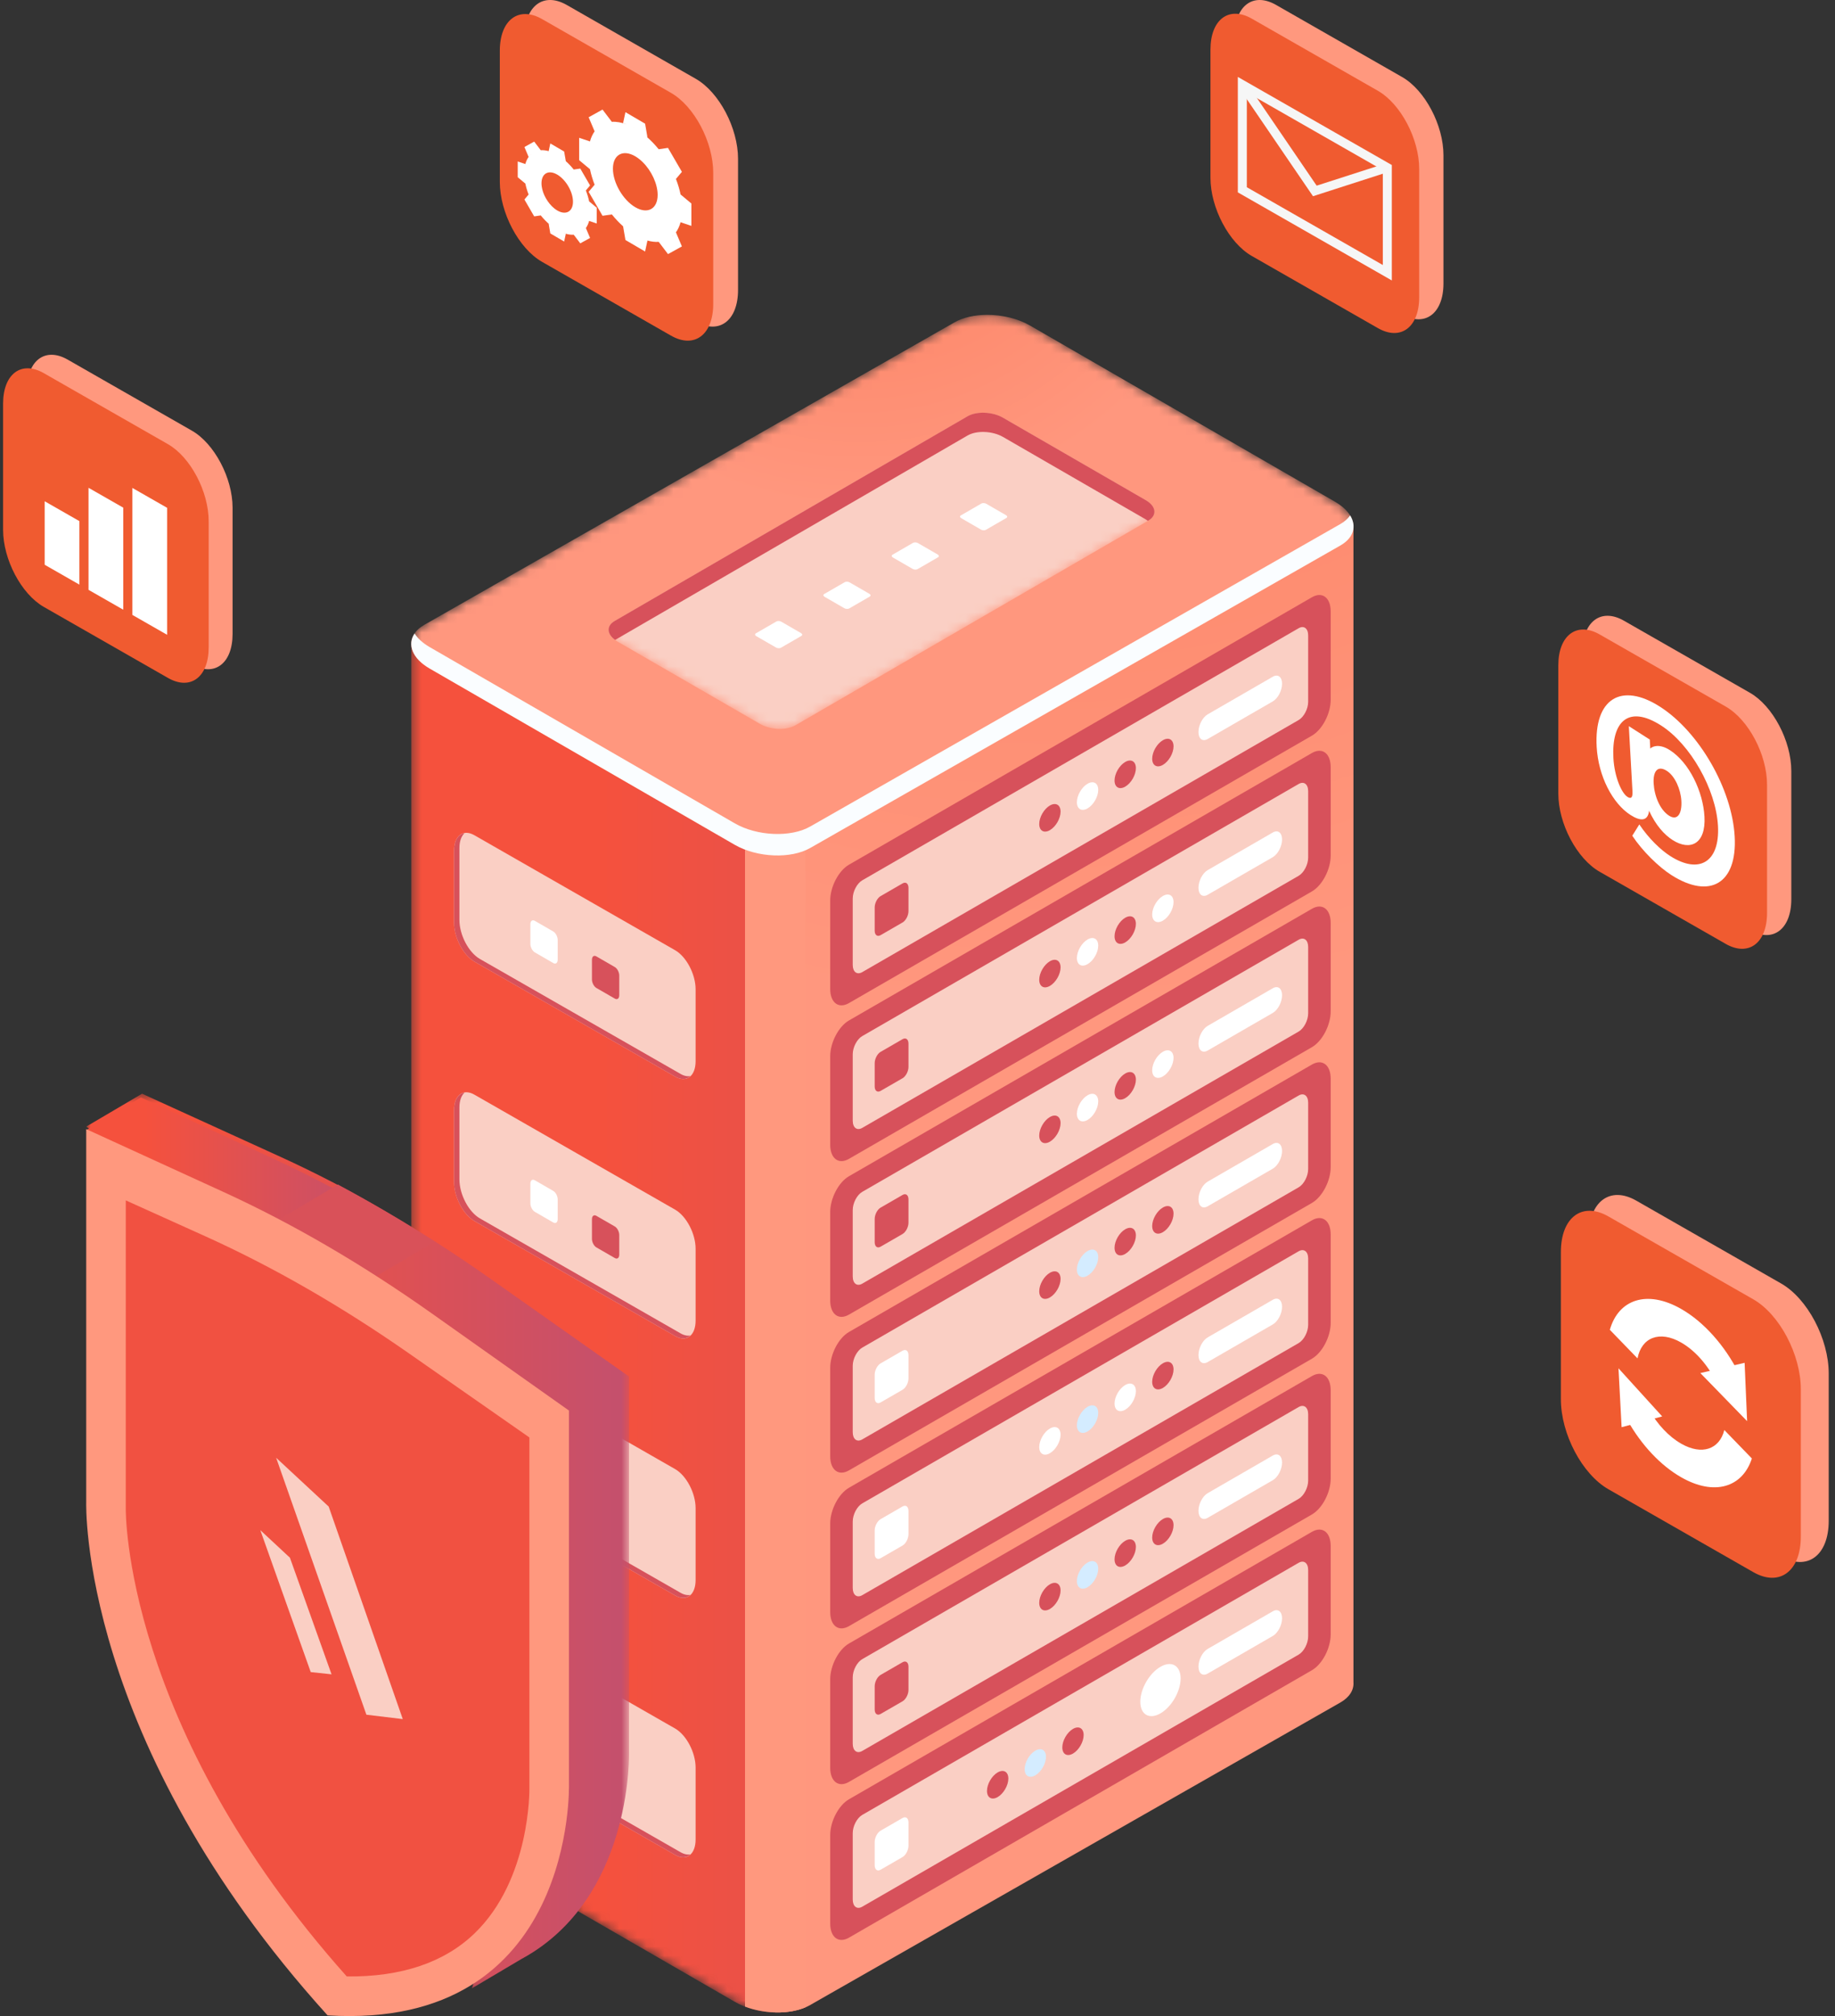 <?xml version="1.0" encoding="UTF-8"?>
<svg width="204px" height="224px" viewBox="0 0 204 224" version="1.1" xmlns="http://www.w3.org/2000/svg" xmlns:xlink="http://www.w3.org/1999/xlink">
    <rect x="0" y="0" width="204" height="224" fill="#333333" stroke="none"/>
    <!-- Generator: sketchtool 64 (101010) - https://sketch.com -->
    <title>2E3AC6CD-632C-43F8-AF35-61B1A4590FEA</title>
    <desc>Created with sketchtool.</desc>
    <defs>
        <path d="M29.07,1.189 L22.118,5.203 L0.546,5.191 L0.546,15.076 C0.497,15.744 0.87,16.389 1.691,16.864 L1.691,16.864 L29.55,32.948 C30.371,33.421 31.488,33.637 32.646,33.608 L32.646,33.608 L32.646,0.251 C31.393,0.282 30.096,0.597 29.07,1.189" id="path-1"></path>
        <radialGradient cx="5.509%" cy="6.422%" fx="5.509%" fy="6.422%" r="109.683%" gradientTransform="translate(0.055,0.064),scale(1,0.962),translate(-0.055,-0.064)" id="radialGradient-3">
            <stop stop-color="#699CD1" offset="0%"></stop>
            <stop stop-color="#386BAA" offset="100%"></stop>
        </radialGradient>
        <path d="M29.07,1.041 L2.17,16.57 C0.196,17.71 -0.019,19.434 1.691,20.421 L1.691,20.421 L29.55,36.505 C31.259,37.493 34.246,37.369 36.22,36.23 L36.22,36.23 L63.12,20.699 C65.093,19.56 65.308,17.835 63.598,16.848 L63.598,16.848 L35.74,0.764 C34.965,0.316 33.928,0.097 32.843,0.097 L32.843,0.097 C31.532,0.097 30.15,0.417 29.07,1.041" id="path-4"></path>
        <path d="M60.741,1.133 L51.349,6.555 L0.364,19.899 L0.364,148.152 C0.282,149.152 0.975,150.225 2.411,151.055 L2.411,151.055 L36.32,170.632 C38.808,172.069 42.573,172.225 44.729,170.98 L44.729,170.98 L95.611,132.588 C96.645,131.99 97.115,131.178 97.053,130.335 L97.053,130.335 L105.107,6.526 L77.912,6.541 L69.15,1.482 C67.789,0.696 66.046,0.293 64.394,0.293 L64.394,0.293 C63.024,0.293 61.717,0.569 60.741,1.133" id="path-6"></path>
        <linearGradient x1="100.053%" y1="50.032%" x2="20.012%" y2="50.032%" id="linearGradient-8">
            <stop stop-color="#FCD9D5" offset="0%"></stop>
            <stop stop-color="#FFFFFF" offset="0%"></stop>
            <stop stop-color="#FCFDFF" offset="0%"></stop>
            <stop stop-color="#F4F6FE" offset="0%"></stop>
            <stop stop-color="#C3506E" offset="0%"></stop>
            <stop stop-color="#F5513D" offset="100%"></stop>
        </linearGradient>
        <radialGradient cx="47.64%" cy="-36.468%" fx="47.64%" fy="-36.468%" r="189.807%" gradientTransform="translate(0.476,-0.365),scale(1,0.378),rotate(89.288),translate(-0.476,0.365)" id="radialGradient-9">
            <stop stop-color="#FC7C5B" offset="0%"></stop>
            <stop stop-color="#FF977E" offset="100%"></stop>
        </radialGradient>
        <path d="M60.741,1.027 L1.807,34.631 C-0.349,35.876 -0.078,38.05 2.411,39.487 L2.411,39.487 L36.32,59.064 C38.808,60.501 42.573,60.656 44.729,59.412 L44.729,59.412 L103.662,25.807 C105.817,24.564 105.548,22.39 103.059,20.953 L103.059,20.953 L69.15,1.375 C67.789,0.589 66.046,0.187 64.395,0.187 L64.395,0.187 C63.025,0.187 61.718,0.463 60.741,1.027" id="path-10"></path>
        <radialGradient cx="47.64%" cy="-36.468%" fx="47.64%" fy="-36.468%" r="71.925%" gradientTransform="translate(0.476,-0.365),scale(0.573,1),rotate(86.719),translate(-0.476,0.365)" id="radialGradient-12">
            <stop stop-color="#FC7C5B" offset="0%"></stop>
            <stop stop-color="#FF977E" offset="100%"></stop>
        </radialGradient>
        <path d="M40.76,0.726 L1.522,23.47 C0.514,24.052 0.64,25.07 1.805,25.742 L1.805,25.742 L17.673,34.903 C18.838,35.576 20.599,35.648 21.608,35.065 L21.608,35.065 L60.845,12.322 C61.853,11.74 61.727,10.722 60.562,10.05 L60.562,10.05 L44.694,0.889 C44.057,0.521 43.241,0.333 42.468,0.333 L42.468,0.333 C41.828,0.333 41.216,0.461 40.76,0.726" id="path-13"></path>
        <polygon id="path-15" points="0.002 0.465 60.35 0.465 60.35 99.864 0.002 99.864"></polygon>
        <linearGradient x1="100.053%" y1="50.032%" x2="20.012%" y2="50.032%" id="linearGradient-17">
            <stop stop-color="#FCD9D5" offset="0%"></stop>
            <stop stop-color="#FFFFFF" offset="0%"></stop>
            <stop stop-color="#FCFDFF" offset="0%"></stop>
            <stop stop-color="#F4F6FE" offset="0%"></stop>
            <stop stop-color="#C3506E" offset="0%"></stop>
            <stop stop-color="#F5513D" offset="100%"></stop>
        </linearGradient>
        <linearGradient x1="100.053%" y1="50.032%" x2="20.012%" y2="50.032%" id="linearGradient-18">
            <stop stop-color="#FCD9D5" offset="0%"></stop>
            <stop stop-color="#FFFFFF" offset="0%"></stop>
            <stop stop-color="#FCFDFF" offset="0%"></stop>
            <stop stop-color="#F4F6FE" offset="0%"></stop>
            <stop stop-color="#C3506E" offset="0%"></stop>
            <stop stop-color="#F5513D" offset="100%"></stop>
        </linearGradient>
    </defs>
    <g id="Website---Desktop" stroke="none" stroke-width="1" fill="none" fill-rule="evenodd">
        <g id="Solution--Secure-Saas-Access" transform="translate(-869, -1297)">
            <g id="02-SaaS-Applications" transform="translate(131, 1040)">
                <g id="Empower-end-user" transform="translate(684, 257)">
                    <g id="Application-Data-Protection" transform="translate(54, 0)">
                        <g id="Group-29" transform="translate(147.369, 18.835) scale(-1, 1) translate(-147.369, -18.835) translate(134.266, -0)">
                            <path d="M18.611,26.914 L4.594,34.928 C2.057,36.379 1.52921296e-15,34.839 1.52921296e-15,31.489 L1.52921296e-15,17.253 C1.52921296e-15,13.902 2.057,10.01 4.594,8.56 L18.611,0.546 C21.148,-0.905 23.205,0.635 23.205,3.985 L23.205,18.222 C23.205,21.571 21.148,25.464 18.611,26.914" id="Fill-540" fill="#FF987E"></path>
                            <path d="M21.308,28.441 L7.292,36.454 C4.755,37.905 2.698,36.365 2.698,33.015 L2.698,18.779 C2.698,15.428 4.755,11.537 7.292,10.086 L21.308,2.072 C23.846,0.622 25.903,2.162 25.903,5.512 L25.903,19.748 C25.903,23.098 23.846,26.99 21.308,28.441" id="Fill-541" fill="#F05B30"></path>
                            <path d="M6.741,18.906 L6.741,29.445 L21.859,20.802 L21.859,10.264 L6.741,18.906 Z M5.74,31.161 L5.74,18.335 L22.86,8.547 L22.86,21.374 L5.74,31.161 L5.74,31.161 Z" id="Fill-542" fill="#F6F6F6"></path>
                            <polygon id="Fill-543" fill="#F6F6F6" points="6.086 19.091 6.395 18.15 14.097 20.628 21.944 9.127 22.774 9.683 14.504 21.802"></polygon>
                        </g>
                        <g id="Group-30" transform="translate(186.04, 87.253) scale(-1, 1) translate(-186.04, -87.253) translate(172.937, 68.418)">
                            <path d="M18.61,26.914 L4.594,34.929 C2.057,36.379 1.52921296e-15,34.839 1.52921296e-15,31.489 L1.52921296e-15,17.253 C1.52921296e-15,13.903 2.057,10.011 4.594,8.559 L18.61,0.546 C21.148,-0.904 23.205,0.635 23.205,3.986 L23.205,18.221 C23.205,21.572 21.148,25.463 18.61,26.914" id="Fill-544" fill="#FF987E"></path>
                            <path d="M21.308,28.441 L7.292,36.455 C4.755,37.906 2.697,36.366 2.697,33.015 L2.697,18.779 C2.697,15.429 4.755,11.537 7.292,10.086 L21.308,2.072 C23.845,0.622 25.903,2.162 25.903,5.512 L25.903,19.748 C25.903,23.099 23.845,26.99 21.308,28.441" id="Fill-545" fill="#F05B30"></path>
                            <path d="M13.593,22.209 C14.603,21.562 15.228,20.019 15.305,18.615 C15.38,17.279 14.863,16.575 13.835,17.233 C12.934,17.81 12.295,19.275 12.223,20.569 C12.146,21.95 12.636,22.821 13.593,22.209 Z M14.599,10.103 C18.909,7.346 21.937,9.213 21.638,14.565 C21.457,17.811 19.879,20.851 17.876,22.133 C16.795,22.824 16.045,22.819 15.84,21.85 L15.815,21.655 C15.082,23.265 14.118,24.327 13.198,24.915 C11.25,26.161 9.484,25.365 9.655,22.318 C9.808,19.551 11.328,16.317 13.511,14.921 C14.864,14.056 15.647,14.676 15.679,14.761 L15.735,13.752 L18.063,12.263 L17.659,19.503 C17.617,20.268 17.853,20.352 18.214,20.121 C18.9,19.683 19.667,17.839 19.778,15.82 C20.007,11.74 18.107,9.868 14.482,12.186 C11.215,14.275 8.38,19.282 8.153,23.339 C7.929,27.355 10.236,28.757 13.465,26.691 C14.494,26.034 15.831,24.775 16.897,23.182 L17.679,24.438 C16.576,26.117 14.753,27.898 13.348,28.797 C9.053,31.543 6.004,29.748 6.295,24.527 C6.59,19.221 10.267,12.874 14.599,10.103 L14.599,10.103 Z" id="Fill-546" fill="#FFFFFF"></path>
                        </g>
                        <g id="Group-26" transform="translate(188.214, 154.46) scale(-1, 1) translate(-188.214, -154.46) translate(173.127, 132.772)">
                            <path d="M21.392,30.937 L5.281,40.149 C2.364,41.817 -1.76826902e-15,40.047 -1.76826902e-15,36.195 L-1.76826902e-15,19.832 C-1.76826902e-15,15.98 2.364,11.507 5.281,9.839 L21.392,0.628 C24.309,-1.04 26.673,0.73 26.673,4.581 L26.673,20.945 C26.673,24.796 24.309,29.27 21.392,30.937" id="Fill-7" fill="#FF987E"></path>
                            <path d="M24.493,32.693 L8.382,41.904 C5.465,43.572 3.101,41.801 3.101,37.951 L3.101,21.586 C3.101,17.735 5.465,13.261 8.382,11.593 L24.493,2.382 C27.41,0.714 29.775,2.485 29.775,6.335 L29.775,22.7 C29.775,26.552 27.41,31.025 24.493,32.693" id="Fill-8" fill="#F05B30"></path>
                            <polyline id="Fill-9" fill="#FFFFFF" points="9.35 18.647 9.071 25.128 14.271 19.786 9.35 18.647"></polyline>
                            <polyline id="Fill-10" fill="#FFFFFF" points="23.371 19.257 23.025 25.799 18.514 24.602 23.371 19.257"></polyline>
                            <path d="M24.333,14.979 L21.255,18.155 C20.81,15.827 18.803,15.021 16.403,16.393 C14.902,17.251 13.5,18.814 12.556,20.682 L10.001,19.796 C11.573,16.689 13.905,14.088 16.403,12.661 C20.179,10.501 23.369,11.584 24.333,14.979" id="Fill-11" fill="#FFFFFF"></path>
                            <path d="M22.37,25.038 C20.801,27.813 18.681,30.06 16.403,31.362 C12.713,33.472 9.583,32.488 8.543,29.274 L11.605,26.115 C12.141,28.25 14.09,28.952 16.403,27.63 C17.772,26.847 19.045,25.497 19.989,23.83 L22.37,25.038" id="Fill-12" fill="#FFFFFF"></path>
                        </g>
                        <g id="Group-32" transform="translate(68.607, 19.005) scale(-1, 1) translate(-68.607, -19.005) translate(55.165, -0)">
                            <path d="M19.029,27.532 L4.698,35.73 C2.104,37.214 1.51980966e-15,35.639 1.51980966e-15,32.211 L1.51980966e-15,17.649 C1.51980966e-15,14.222 2.104,10.24 4.698,8.756 L19.029,0.559 C21.623,-0.926 23.726,0.649 23.726,4.077 L23.726,18.64 C23.726,22.067 21.623,26.049 19.029,27.532" id="Fill-550" fill="#FF987E"></path>
                            <path d="M21.786,29.094 L7.455,37.291 C4.861,38.776 2.758,37.201 2.758,33.774 L2.758,19.21 C2.758,15.782 4.861,11.802 7.455,10.317 L21.786,2.12 C24.381,0.636 26.484,2.211 26.484,5.638 L26.484,20.201 C26.484,23.628 24.381,27.61 21.786,29.094" id="Fill-551" fill="#F05B30"></path>
                            <path d="M11.424,23.024 C10.054,23.829 8.937,23.215 8.937,21.652 C8.937,21.502 8.947,21.346 8.969,21.186 C9.134,19.914 9.938,18.509 10.96,17.69 C11.111,17.569 11.267,17.461 11.424,17.367 C12.793,16.566 13.909,17.181 13.909,18.744 C13.909,20.306 12.793,22.225 11.424,23.024 Z M11.425,14.266 C11.64,14.14 11.853,14.034 12.064,13.94 C11.853,14.034 11.64,14.14 11.424,14.267 L11.288,14.356 L11.425,14.266 Z M14.734,22.844 C14.634,22.997 14.531,23.145 14.426,23.292 C14.531,23.147 14.635,22.998 14.734,22.844 Z M14.716,13.683 C14.63,13.653 14.541,13.629 14.452,13.609 C14.541,13.629 14.63,13.655 14.716,13.683 Z M16.599,16.464 C16.59,16.379 16.574,16.299 16.561,16.217 C16.573,16.299 16.59,16.379 16.599,16.464 Z M16.561,18.18 C16.574,18.084 16.59,17.987 16.599,17.891 C16.59,17.987 16.573,18.084 16.561,18.18 Z M15.838,20.766 C15.743,20.996 15.644,21.226 15.531,21.455 L15.565,21.389 C15.665,21.184 15.751,20.974 15.838,20.766 Z M15.55,14.16 L15.717,14.34 L15.565,14.173 L15.55,14.16 Z M7.282,26.233 L7.315,26.259 L7.124,26.057 L7.282,26.233 Z M7.777,18.098 L7.737,18.164 L7.713,18.208 L7.737,18.163 L7.777,18.098 Z M8.371,17.187 C8.295,17.296 8.219,17.406 8.144,17.518 C8.219,17.406 8.294,17.296 8.371,17.187 Z M6.25,23.939 L6.251,23.947 L6.27,24.085 L6.25,23.939 Z M6.212,23.202 L6.211,23.253 L6.212,23.306 L6.209,23.255 L6.212,23.202 Z M6.27,22.352 L6.251,22.517 L6.25,22.531 L6.27,22.352 Z M16.608,21.313 L15.945,20.524 C16.172,19.938 16.346,19.36 16.462,18.798 L16.461,18.799 L17.663,17.797 L17.663,15.31 L16.462,15.715 C16.347,15.291 16.172,14.913 15.945,14.594 L16.608,13.028 L15.064,12.174 L14.029,13.536 C13.517,13.502 12.955,13.605 12.367,13.824 C12.505,13.772 12.645,13.716 12.78,13.678 L12.517,12.463 L10.333,13.741 L10.071,15.263 L10.267,15.102 C9.759,15.533 9.271,16.028 8.822,16.583 L8.792,16.622 L8.821,16.583 L7.787,16.432 L6.241,19.094 L6.904,19.882 L6.903,19.883 C6.675,20.471 6.502,21.048 6.389,21.608 L6.388,21.609 L6.388,21.608 L5.187,22.61 L5.187,25.098 L6.385,24.693 L6.385,24.694 L6.386,24.693 L6.388,24.692 L6.388,24.691 L6.389,24.689 C6.502,25.117 6.675,25.492 6.903,25.812 L6.905,25.814 L6.241,27.379 L7.787,28.233 L8.82,26.873 L8.822,26.873 C9.21,26.899 9.634,26.85 10.072,26.729 L10.079,26.728 L10.071,26.73 L10.333,27.945 L12.517,26.667 L12.779,25.148 L12.781,25.147 L12.781,25.142 C13.218,24.756 13.637,24.308 14.03,23.825 L15.064,23.976 L16.608,21.313 L16.608,21.313 Z" id="Fill-552" fill="#FFFFFF"></path>
                            <path d="M23.742,19.757 L23.744,19.747 L23.729,19.873 L23.742,19.757 Z M23.743,18.757 L23.742,18.75 L23.729,18.653 L23.743,18.757 Z M22.25,23.51 C22.303,23.433 22.357,23.356 22.41,23.276 C22.357,23.356 22.304,23.433 22.25,23.51 Z M22.426,16.799 L22.236,16.744 L22.426,16.799 Z M23.128,17.265 L23.017,17.141 L22.994,17.122 L23.128,17.265 Z M21.829,20.694 C21.713,21.59 21.147,22.579 20.428,23.155 C20.321,23.24 20.21,23.317 20.101,23.384 C19.137,23.946 18.35,23.514 18.35,22.414 C18.35,21.313 19.137,19.963 20.101,19.399 C21.065,18.833 21.851,19.265 21.851,20.366 C21.851,20.472 21.845,20.581 21.829,20.694 Z M20.1,25.566 C19.952,25.653 19.807,25.725 19.662,25.789 C19.807,25.725 19.953,25.652 20.101,25.565 L20.179,25.514 L20.1,25.566 Z M17.783,25.976 L17.969,26.028 L17.783,25.976 Z M16.457,24.018 L16.484,24.192 L16.457,24.018 Z M16.484,22.81 L16.457,23.014 L16.484,22.81 Z M17.987,19.212 C17.913,19.314 17.84,19.418 17.77,19.527 C17.84,19.419 17.913,19.315 17.987,19.212 Z M16.993,20.986 C17.061,20.825 17.13,20.664 17.209,20.504 L17.185,20.551 C17.116,20.695 17.055,20.841 16.993,20.986 Z M17.195,25.64 L17.081,25.516 L17.185,25.632 L17.195,25.64 Z M24.492,19.692 L24.492,17.941 L23.648,18.224 L23.646,18.225 L23.646,18.226 L23.645,18.228 C23.566,17.926 23.444,17.662 23.284,17.437 L23.283,17.435 L23.749,16.334 L22.662,15.731 L21.934,16.69 L21.933,16.69 C21.66,16.672 21.36,16.706 21.053,16.791 L21.048,16.793 L21.053,16.79 L20.869,15.936 L19.331,16.835 L19.146,17.905 L19.146,17.906 L19.146,17.908 C18.838,18.18 18.542,18.496 18.266,18.836 L17.538,18.73 L16.45,20.604 L16.918,21.159 C16.758,21.573 16.635,21.979 16.554,22.376 L16.554,22.375 L15.708,23.079 L15.708,24.831 L16.554,24.546 C16.635,24.843 16.757,25.11 16.917,25.336 L16.45,26.437 L17.538,27.039 L18.267,26.08 C18.624,26.104 19.016,26.033 19.426,25.881 C19.333,25.916 19.238,25.955 19.146,25.98 L19.331,26.836 L20.869,25.936 L21.053,24.864 L20.915,24.978 C21.272,24.675 21.616,24.326 21.933,23.935 L21.954,23.907 L21.933,23.935 L22.662,24.041 L23.749,22.167 L23.284,21.612 L23.284,21.611 C23.444,21.197 23.566,20.79 23.645,20.397 L23.646,20.396 L24.492,19.692 L24.492,19.692 Z" id="Fill-553" fill="#FFFFFF"></path>
                        </g>
                        <g id="Group-31" transform="translate(12.928, 57.886) scale(-1, 1) translate(-12.928, -57.886) translate(0, 39.418)">
                            <path d="M18.331,26.509 L4.526,34.402 C2.026,35.831 1.51513258e-15,34.314 1.51513258e-15,31.015 L1.51513258e-15,16.993 C1.51513258e-15,13.693 2.026,9.859 4.526,8.431 L18.331,0.538 C20.83,-0.891 22.855,0.626 22.855,3.926 L22.855,17.947 C22.855,21.247 20.83,25.08 18.331,26.509" id="Fill-518" fill="#FF987E"></path>
                            <path d="M20.988,28.013 L7.182,35.905 C4.684,37.334 2.657,35.817 2.657,32.518 L2.657,18.496 C2.657,15.196 4.684,11.363 7.182,9.934 L20.988,2.041 C23.487,0.612 25.512,2.129 25.512,5.428 L25.512,19.45 C25.512,22.751 23.487,26.584 20.988,28.013" id="Fill-519" fill="#F05B30"></path>
                            <polyline id="Fill-520" fill="#FFFFFF" points="11.139 14.796 7.278 17.004 7.278 31.113 11.139 28.905 11.139 14.796"></polyline>
                            <polyline id="Fill-521" fill="#FFFFFF" points="16.015 14.78 12.154 16.987 12.154 28.325 16.015 26.118 16.015 14.78"></polyline>
                            <polyline id="Fill-522" fill="#FFFFFF" points="20.891 16.275 17.031 18.482 17.031 25.537 20.891 23.33 20.891 16.275"></polyline>
                        </g>
                        <g id="Data-Security" transform="translate(9.582, 34.658)">
                            <g id="Group-485" transform="translate(34.849, 0)">
                                <g id="Group-7" transform="translate(28.639, 63.605)">
                                    <path d="M31.337,51.482 L3.479,35.398 C1.769,34.411 1.984,32.686 3.957,31.547 L30.858,16.017 C32.832,14.876 35.818,14.753 37.528,15.74 L65.386,31.824 C67.096,32.811 66.881,34.535 64.908,35.675 L38.008,51.206 C36.034,52.345 33.047,52.469 31.337,51.482" id="Fill-1" fill="#7DC3EA"></path>
                                    <path d="M34.649,7.85 C33.608,7.85 32.486,8.101 31.649,8.584 L4.75,24.115 C4.074,24.506 3.911,24.857 3.907,24.924 C3.916,24.944 4.008,25.074 4.27,25.225 L32.13,41.31 C33.358,42.019 35.733,41.89 37.217,41.032 L64.117,25.503 C64.792,25.113 64.954,24.76 64.959,24.694 C64.949,24.674 64.859,24.544 64.595,24.391 L36.737,8.308 C36.203,8 35.45,7.85 34.649,7.85 M34.249,44.935 C32.887,44.935 31.574,44.643 30.547,44.05 L2.688,27.966 C1.452,27.252 0.742,26.143 0.743,24.923 C0.743,23.556 1.627,22.263 3.167,21.374 L30.067,5.844 C32.554,4.408 36.103,4.287 38.318,5.567 L66.178,21.651 C67.414,22.365 68.123,23.474 68.122,24.695 C68.122,26.06 67.239,27.354 65.698,28.243 L38.799,43.774 C37.464,44.545 35.824,44.935 34.249,44.935" id="Fill-3" fill="#FFFFFF"></path>
                                    <path d="M66.531,14.838 L66.531,14.838 L66.531,5.226 L44.978,5.214 L37.528,0.913 C35.818,-0.075 32.832,0.05 30.858,1.189 L23.906,5.202 L2.334,5.19 L2.334,15.076 C2.285,15.744 2.658,16.388 3.479,16.863 L31.337,32.947 C33.047,33.934 36.034,33.811 38.008,32.671 L64.908,17.14 C66.046,16.482 66.596,15.631 66.531,14.838" id="Fill-5" fill="#396CAA"></path>
                                </g>
                                <g id="Group-10" transform="translate(30.427, 63.605)">
                                    <mask id="mask-2" fill="white">
                                        <use xlink:href="#path-1"></use>
                                    </mask>
                                    <g id="Clip-9"></g>
                                    <path d="M29.07,1.189 L22.118,5.203 L0.546,5.191 L0.546,15.076 C0.497,15.744 0.87,16.389 1.691,16.864 L1.691,16.864 L29.55,32.948 C30.371,33.421 31.488,33.637 32.646,33.608 L32.646,33.608 L32.646,0.251 C31.393,0.282 30.096,0.597 29.07,1.189" id="Fill-8" fill="url(#radialGradient-3)" mask="url(#mask-2)"></path>
                                </g>
                                <g id="Group-15" transform="translate(30.427, 68.075)">
                                    <path d="M2.988,0.722 L0.546,0.721 L0.546,10.606 C0.497,11.275 0.87,11.919 1.692,12.394 L2.988,13.142 L2.988,0.722 Z" id="Fill-11" fill="#D4ECFF"></path>
                                    <path d="M29.979,28.688 C31.453,29.32 33.586,29.284 35.311,28.627 L35.311,17.402 L29.979,17.402 L29.979,28.688 Z" id="Fill-13" fill="#5793CE"></path>
                                </g>
                                <g id="Group-18" transform="translate(30.427, 50.197)">
                                    <mask id="mask-5" fill="white">
                                        <use xlink:href="#path-4"></use>
                                    </mask>
                                    <g id="Clip-17"></g>
                                    <path d="M29.07,1.041 L2.17,16.57 C0.196,17.71 -0.019,19.434 1.691,20.421 L1.691,20.421 L29.55,36.505 C31.259,37.493 34.246,37.369 36.22,36.23 L36.22,36.23 L63.12,20.699 C65.093,19.56 65.308,17.835 63.598,16.848 L63.598,16.848 L35.74,0.764 C34.965,0.316 33.928,0.097 32.843,0.097 L32.843,0.097 C31.532,0.097 30.15,0.417 29.07,1.041" id="Fill-16" mask="url(#mask-5)"></path>
                                </g>
                                <g id="Group-40" transform="translate(30.427, 59.136)">
                                    <path d="M63.12,9.868 L36.22,25.399 C34.245,26.538 31.259,26.662 29.549,25.675 L1.691,9.591 C1.309,9.371 1.03,9.113 0.838,8.834 C0.251,9.779 0.517,10.805 1.691,11.483 L29.549,27.567 C31.259,28.554 34.245,28.43 36.22,27.291 L63.12,11.76 C64.654,10.874 65.119,9.637 64.452,8.665 C64.183,9.097 63.737,9.512 63.12,9.868" id="Fill-19" fill="#FFFFFF"></path>
                                    <path d="M54.497,21.844 C54.497,22.562 53.994,23.435 53.372,23.794 C52.751,24.153 52.247,23.861 52.247,23.144 C52.247,22.426 52.751,21.554 53.372,21.195 C53.994,20.836 54.497,21.128 54.497,21.844" id="Fill-21" fill="#D4ECFF"></path>
                                    <path d="M58.118,19.755 C58.118,20.472 57.614,21.345 56.992,21.703 C56.371,22.063 55.867,21.771 55.867,21.053 C55.867,20.336 56.371,19.463 56.992,19.105 C57.614,18.746 58.118,19.037 58.118,19.755" id="Fill-23" fill="#D4ECFF"></path>
                                    <path d="M61.738,17.664 C61.738,18.382 61.234,19.255 60.612,19.613 C59.991,19.972 59.487,19.681 59.487,18.964 C59.487,18.246 59.991,17.374 60.612,17.014 C61.234,16.656 61.738,16.946 61.738,17.664" id="Fill-25" fill="#D4ECFF"></path>
                                    <path d="M31.196,17.595 L18.161,10.069 C17.36,9.606 17.461,8.8 18.385,8.266 L30.972,0.999 C31.895,0.465 33.294,0.408 34.094,0.87 L47.129,8.396 C47.93,8.858 47.829,9.665 46.906,10.199 L34.318,17.465 C33.395,17.999 31.997,18.057 31.196,17.595" id="Fill-27" fill="#5793CE"></path>
                                    <path d="M32.445,11.293 L30.641,10.252 C30.53,10.188 30.544,10.076 30.672,10.002 L32.414,8.997 C32.541,8.923 32.734,8.915 32.845,8.979 L34.649,10.02 C34.76,10.084 34.746,10.196 34.619,10.269 L32.877,11.275 C32.749,11.348 32.556,11.357 32.445,11.293" id="Fill-29" fill="#D4ECFF"></path>
                                    <path d="M18.161,10.069 L18.197,10.089 C18.258,10.046 18.314,10.002 18.385,9.96 L30.972,2.694 C31.895,2.16 33.294,2.102 34.094,2.564 L47.093,10.07 C47.83,9.541 47.869,8.823 47.129,8.396 L34.094,0.869 C33.294,0.407 31.895,0.465 30.972,0.999 L18.385,8.267 C17.461,8.8 17.36,9.606 18.161,10.069" id="Fill-31" fill="#396CAA"></path>
                                </g>
                                <g id="Group-251" transform="translate(0.928, 17.122)">
                                    <mask id="mask-7" fill="white">
                                        <use xlink:href="#path-6"></use>
                                    </mask>
                                    <g id="Clip-250"></g>
                                    <path d="M60.741,1.133 L51.349,6.555 L0.364,19.899 L0.364,148.152 C0.282,149.152 0.975,150.225 2.411,151.055 L2.411,151.055 L36.32,170.632 C38.808,172.069 42.573,172.225 44.729,170.98 L44.729,170.98 L95.611,132.588 C96.645,131.99 97.115,131.178 97.053,130.335 L97.053,130.335 L105.107,6.526 L77.912,6.541 L69.15,1.482 C67.789,0.696 66.046,0.293 64.394,0.293 L64.394,0.293 C63.024,0.293 61.717,0.569 60.741,1.133" id="Fill-249" fill="url(#linearGradient-8)" mask="url(#mask-7)"></path>
                                </g>
                                <g id="Group-256" transform="translate(37.578, 17.122)">
                                    <path d="M27.993,0.3 C29.57,0.337 31.207,0.735 32.5,1.482 L41.262,6.54 L68.456,6.525 L68.456,135.123 C68.518,135.965 68.049,136.777 67.012,137.375 L8.079,170.98 C7.042,171.578 5.634,171.85 4.175,171.814 L3.568,42.413 L27.993,0.3 Z" id="Fill-252" fill="url(#radialGradient-9)"></path>
                                    <path d="M7.538,171.246 C5.678,172.042 2.989,171.997 0.815,171.169 L0.815,40.884 L7.538,40.884 L7.538,171.246 Z" id="Fill-254" fill="#FF987E"></path>
                                </g>
                                <g id="Group-259" transform="translate(0.928, 0.138)">
                                    <mask id="mask-11" fill="white">
                                        <use xlink:href="#path-10"></use>
                                    </mask>
                                    <g id="Clip-258"></g>
                                    <path d="M60.741,1.027 L1.807,34.631 C-0.349,35.876 -0.078,38.05 2.411,39.487 L2.411,39.487 L36.32,59.064 C38.808,60.501 42.573,60.656 44.729,59.412 L44.729,59.412 L103.662,25.807 C105.817,24.564 105.548,22.39 103.059,20.953 L103.059,20.953 L69.15,1.375 C67.789,0.589 66.046,0.187 64.395,0.187 L64.395,0.187 C63.025,0.187 61.718,0.463 60.741,1.027" id="Fill-257" fill="url(#radialGradient-12)" mask="url(#mask-11)"></path>
                                </g>
                                <path d="M3.338,37.24 L37.248,56.817 C39.736,58.254 43.502,58.41 45.657,57.166 L104.59,23.561 C105.071,23.283 105.424,22.958 105.666,22.606 C106.407,23.798 106.071,25.091 104.59,25.945 L45.657,59.55 C43.502,60.794 39.736,60.639 37.248,59.201 L3.338,39.624 C1.405,38.507 0.817,36.947 1.66,35.724 C1.997,36.267 2.559,36.789 3.338,37.24" id="Fill-260" fill="#FAFDFF"></path>
                                <g id="Group-264" transform="translate(22.381, 10.865)">
                                    <mask id="mask-14" fill="white">
                                        <use xlink:href="#path-13"></use>
                                    </mask>
                                    <g id="Clip-263"></g>
                                    <path d="M40.76,0.726 L1.522,23.47 C0.514,24.052 0.64,25.07 1.805,25.742 L1.805,25.742 L17.673,34.903 C18.838,35.576 20.599,35.648 21.608,35.065 L21.608,35.065 L60.845,12.322 C61.853,11.74 61.727,10.722 60.562,10.05 L60.562,10.05 L44.694,0.889 C44.057,0.521 43.241,0.333 42.468,0.333 L42.468,0.333 C41.828,0.333 41.216,0.461 40.76,0.726" id="Fill-262" fill="#FACFC4" mask="url(#mask-14)"></path>
                                </g>
                                <g id="Group-425" transform="translate(5.916, 10.865)">
                                    <path d="M59.256,13.343 L61.53,12.03 C61.67,11.95 61.653,11.809 61.491,11.716 L59.295,10.449 C59.134,10.356 58.891,10.345 58.752,10.426 L56.478,11.739 C56.337,11.819 56.355,11.96 56.517,12.053 L58.712,13.321 C58.872,13.414 59.117,13.424 59.256,13.343" id="Fill-265" fill="#FFFFFF"></path>
                                    <path d="M51.66,17.711 L53.935,16.398 C54.074,16.317 54.057,16.177 53.895,16.084 L51.7,14.816 C51.538,14.723 51.295,14.713 51.155,14.793 L48.882,16.106 C48.742,16.187 48.76,16.328 48.921,16.421 L51.117,17.689 C51.277,17.782 51.521,17.791 51.66,17.711" id="Fill-267" fill="#FFFFFF"></path>
                                    <path d="M44.065,22.078 L46.338,20.765 C46.477,20.685 46.46,20.544 46.3,20.451 L44.104,19.184 C43.942,19.091 43.699,19.08 43.56,19.162 L41.287,20.474 C41.146,20.554 41.164,20.696 41.325,20.788 L43.52,22.056 C43.681,22.149 43.925,22.159 44.065,22.078" id="Fill-269" fill="#FFFFFF"></path>
                                    <path d="M36.469,26.446 L38.742,25.134 C38.882,25.052 38.865,24.912 38.703,24.819 L36.508,23.551 C36.347,23.458 36.104,23.448 35.964,23.529 L33.69,24.842 C33.55,24.922 33.568,25.063 33.729,25.156 L35.925,26.423 C36.086,26.516 36.33,26.526 36.469,26.446" id="Fill-271" fill="#FFFFFF"></path>
                                    <path d="M77.311,12.322 L77.264,12.349 C77.187,12.293 77.117,12.237 77.028,12.186 L61.16,3.025 C59.996,2.353 58.234,2.28 57.225,2.861 L18.035,25.579 C17.105,24.913 17.057,24.008 17.989,23.47 L57.225,0.725 C58.234,0.143 59.996,0.216 61.16,0.889 L77.028,10.049 C78.193,10.722 78.319,11.739 77.311,12.322" id="Fill-273" fill="#D7515B"></path>
                                    <path d="M24.711,74.095 L2.402,61.322 C1.147,60.597 0.13,58.653 0.13,56.98 L0.13,49.002 C0.13,47.327 1.147,46.558 2.402,47.283 L24.711,60.056 C25.966,60.781 26.985,62.725 26.985,64.399 L26.985,72.377 C26.985,74.051 25.966,74.82 24.711,74.095" id="Fill-275" fill="#FACFC4"></path>
                                    <path d="M1.298,47.042 C0.946,47.373 0.727,47.937 0.727,48.702 L0.727,56.68 C0.727,58.354 1.746,60.298 3.001,61.023 L25.309,73.796 C25.712,74.029 26.085,74.092 26.414,74.037 C25.997,74.43 25.392,74.489 24.711,74.096 L2.402,61.323 C1.147,60.598 0.128,58.652 0.128,56.979 L0.128,49.001 C0.128,47.865 0.604,47.16 1.298,47.042" id="Fill-277" fill="#D7515B"></path>
                                    <path d="M18.001,65.429 L15.955,64.248 C15.681,64.09 15.46,63.666 15.46,63.301 L15.46,61.115 C15.46,60.75 15.681,60.583 15.955,60.74 L18.001,61.922 C18.275,62.079 18.497,62.504 18.497,62.868 L18.497,65.054 C18.497,65.419 18.275,65.587 18.001,65.429" id="Fill-279" fill="#D7515B"></path>
                                    <path d="M11.159,61.478 L9.113,60.296 C8.838,60.138 8.616,59.714 8.616,59.35 L8.616,57.164 C8.616,56.799 8.838,56.631 9.113,56.79 L11.159,57.971 C11.432,58.129 11.654,58.553 11.654,58.918 L11.654,61.104 C11.654,61.468 11.432,61.636 11.159,61.478" id="Fill-281" fill="#FFFFFF"></path>
                                    <path d="M24.711,131.745 L2.402,118.972 C1.147,118.246 0.13,116.303 0.13,114.629 L0.13,106.651 C0.13,104.977 1.147,104.207 2.402,104.932 L24.711,117.705 C25.966,118.429 26.985,120.375 26.985,122.048 L26.985,130.026 C26.985,131.7 25.966,132.47 24.711,131.745" id="Fill-283" fill="#FACFC4"></path>
                                    <path d="M1.298,104.692 C0.946,105.023 0.727,105.586 0.727,106.351 L0.727,114.329 C0.727,116.003 1.746,117.948 3.001,118.673 L25.309,131.446 C25.712,131.678 26.085,131.742 26.414,131.685 C25.997,132.079 25.392,132.138 24.711,131.745 L2.402,118.972 C1.147,118.247 0.128,116.302 0.128,114.629 L0.128,106.651 C0.128,105.514 0.604,104.81 1.298,104.692" id="Fill-285" fill="#D7515B"></path>
                                    <path d="M18.001,123.078 L15.955,121.897 C15.681,121.739 15.46,121.315 15.46,120.95 L15.46,118.764 C15.46,118.4 15.681,118.232 15.955,118.39 L18.001,119.571 C18.275,119.729 18.497,120.153 18.497,120.518 L18.497,122.704 C18.497,123.068 18.275,123.237 18.001,123.078" id="Fill-287" fill="#D7515B"></path>
                                    <path d="M11.159,119.127 L9.113,117.946 C8.838,117.788 8.616,117.364 8.616,116.999 L8.616,114.813 C8.616,114.45 8.838,114.281 9.113,114.439 L11.159,115.621 C11.432,115.779 11.654,116.202 11.654,116.567 L11.654,118.753 C11.654,119.117 11.432,119.286 11.159,119.127" id="Fill-289" fill="#FFFFFF"></path>
                                    <path d="M24.711,160.569 L2.402,147.796 C1.147,147.071 0.13,145.128 0.13,143.454 L0.13,135.475 C0.13,133.802 1.147,133.031 2.402,133.757 L24.711,146.53 C25.966,147.254 26.985,149.199 26.985,150.873 L26.985,158.851 C26.985,160.525 25.966,161.295 24.711,160.569" id="Fill-291" fill="#FACFC4"></path>
                                    <path d="M1.298,133.516 C0.946,133.847 0.727,134.411 0.727,135.176 L0.727,143.154 C0.727,144.828 1.746,146.773 3.001,147.498 L25.309,160.271 C25.712,160.502 26.085,160.567 26.414,160.51 C25.997,160.904 25.392,160.963 24.711,160.569 L2.402,147.796 C1.147,147.071 0.128,145.127 0.128,143.453 L0.128,135.475 C0.128,134.339 0.604,133.635 1.298,133.516" id="Fill-293" fill="#D7515B"></path>
                                    <path d="M18.001,151.903 L15.955,150.722 C15.681,150.563 15.46,150.14 15.46,149.775 L15.46,147.589 C15.46,147.225 15.681,147.057 15.955,147.215 L18.001,148.396 C18.275,148.554 18.497,148.979 18.497,149.342 L18.497,151.528 C18.497,151.893 18.275,152.062 18.001,151.903" id="Fill-295" fill="#D7515B"></path>
                                    <path d="M11.159,147.952 L9.113,146.772 C8.838,146.612 8.616,146.189 8.616,145.824 L8.616,143.638 C8.616,143.274 8.838,143.106 9.113,143.264 L11.159,144.445 C11.432,144.603 11.654,145.028 11.654,145.392 L11.654,147.578 C11.654,147.943 11.432,148.111 11.159,147.952" id="Fill-297" fill="#FFFFFF"></path>
                                    <path d="M24.711,102.92 L2.402,90.147 C1.147,89.422 0.13,87.478 0.13,85.804 L0.13,77.826 C0.13,76.152 1.147,75.383 2.402,76.107 L24.711,88.88 C25.966,89.605 26.985,91.549 26.985,93.224 L26.985,101.202 C26.985,102.875 25.966,103.645 24.711,102.92" id="Fill-299" fill="#FACFC4"></path>
                                    <path d="M1.298,75.867 C0.946,76.198 0.727,76.762 0.727,77.527 L0.727,85.505 C0.727,87.178 1.746,89.124 3.001,89.848 L25.309,102.621 C25.712,102.853 26.085,102.918 26.414,102.861 C25.997,103.255 25.392,103.314 24.711,102.92 L2.402,90.147 C1.147,89.422 0.128,87.478 0.128,85.804 L0.128,77.826 C0.128,76.689 0.604,75.985 1.298,75.867" id="Fill-301" fill="#D7515B"></path>
                                    <path d="M18.001,94.253 L15.955,93.072 C15.681,92.914 15.46,92.49 15.46,92.126 L15.46,89.939 C15.46,89.575 15.681,89.407 15.955,89.565 L18.001,90.746 C18.275,90.905 18.497,91.328 18.497,91.693 L18.497,93.879 C18.497,94.243 18.275,94.411 18.001,94.253" id="Fill-303" fill="#D7515B"></path>
                                    <path d="M11.159,90.303 L9.113,89.122 C8.838,88.964 8.616,88.54 8.616,88.175 L8.616,85.989 C8.616,85.624 8.838,85.457 9.113,85.614 L11.159,86.796 C11.432,86.953 11.654,87.378 11.654,87.743 L11.654,89.928 C11.654,90.293 11.432,90.461 11.159,90.303" id="Fill-305" fill="#FFFFFF"></path>
                                    <path d="M44.033,65.928 L95.502,36.213 C96.654,35.548 97.588,33.764 97.588,32.228 L97.588,22.414 C97.588,20.878 96.654,20.171 95.502,20.837 L44.033,50.552 C42.882,51.217 41.948,53.002 41.948,54.537 L41.948,64.352 C41.948,65.888 42.882,66.593 44.033,65.928" id="Fill-307" fill="#D7515B"></path>
                                    <path d="M45.511,62.487 L94.025,34.478 C94.609,34.14 95.083,33.235 95.083,32.456 L95.083,25.078 C95.083,24.299 94.609,23.94 94.025,24.278 L45.511,52.287 C44.927,52.625 44.453,53.529 44.453,54.31 L44.453,61.687 C44.453,62.467 44.927,62.825 45.511,62.487" id="Fill-309" fill="#FACFC4"></path>
                                    <path d="M83.914,36.585 L91.155,32.405 C91.722,32.078 92.182,31.199 92.182,30.441 C92.182,29.685 91.722,29.337 91.155,29.665 L83.914,33.845 C83.347,34.173 82.887,35.052 82.887,35.808 C82.887,36.566 83.347,36.913 83.914,36.585" id="Fill-311" fill="#FFFFFF"></path>
                                    <path d="M77.744,38.777 C77.744,39.534 78.276,39.84 78.932,39.462 C79.588,39.084 80.118,38.163 80.118,37.407 C80.118,36.651 79.588,36.343 78.932,36.722 C78.276,37.1 77.744,38.02 77.744,38.777" id="Fill-313" fill="#D7515B"></path>
                                    <path d="M73.559,41.194 C73.559,41.951 74.09,42.258 74.745,41.88 C75.401,41.501 75.932,40.581 75.932,39.824 C75.932,39.067 75.401,38.761 74.745,39.139 C74.09,39.517 73.559,40.438 73.559,41.194" id="Fill-315" fill="#D7515B"></path>
                                    <path d="M69.373,43.611 C69.373,44.367 69.904,44.674 70.559,44.296 C71.215,43.918 71.745,42.997 71.745,42.241 C71.745,41.485 71.215,41.177 70.559,41.556 C69.904,41.934 69.373,42.854 69.373,43.611" id="Fill-317" fill="#FFFFFF"></path>
                                    <path d="M65.186,46.028 C65.186,46.784 65.718,47.091 66.372,46.713 C67.028,46.335 67.559,45.414 67.559,44.658 C67.559,43.901 67.028,43.594 66.372,43.973 C65.718,44.351 65.186,45.271 65.186,46.028" id="Fill-319" fill="#D7515B"></path>
                                    <path d="M47.551,58.379 L49.991,56.971 C50.355,56.761 50.65,56.197 50.65,55.711 L50.65,53.13 C50.65,52.644 50.355,52.422 49.991,52.632 L47.551,54.04 C47.188,54.25 46.893,54.815 46.893,55.3 L46.893,57.88 C46.893,58.366 47.188,58.589 47.551,58.379" id="Fill-321" fill="#D7515B"></path>
                                    <path d="M44.033,83.235 L95.502,53.52 C96.654,52.855 97.588,51.071 97.588,49.534 L97.588,39.72 C97.588,38.184 96.654,37.478 95.502,38.143 L44.033,67.858 C42.882,68.523 41.948,70.308 41.948,71.844 L41.948,81.658 C41.948,83.194 42.882,83.9 44.033,83.235" id="Fill-323" fill="#D7515B"></path>
                                    <path d="M45.511,79.794 L94.025,51.785 C94.609,51.447 95.083,50.542 95.083,49.762 L95.083,42.384 C95.083,41.605 94.609,41.247 94.025,41.584 L45.511,69.594 C44.927,69.931 44.453,70.836 44.453,71.616 L44.453,78.994 C44.453,79.773 44.927,80.131 45.511,79.794" id="Fill-325" fill="#FACFC4"></path>
                                    <path d="M83.914,53.892 L91.155,49.712 C91.722,49.384 92.182,48.505 92.182,47.748 C92.182,46.991 91.722,46.644 91.155,46.971 L83.914,51.152 C83.347,51.479 82.887,52.358 82.887,53.115 C82.887,53.872 83.347,54.22 83.914,53.892" id="Fill-327" fill="#FFFFFF"></path>
                                    <path d="M77.744,56.084 C77.744,56.841 78.276,57.147 78.932,56.769 C79.588,56.39 80.118,55.469 80.118,54.713 C80.118,53.957 79.588,53.649 78.932,54.028 C78.276,54.407 77.744,55.326 77.744,56.084" id="Fill-329" fill="#FFFFFF"></path>
                                    <path d="M73.559,58.5 C73.559,59.258 74.09,59.564 74.745,59.186 C75.401,58.807 75.932,57.887 75.932,57.13 C75.932,56.374 75.401,56.067 74.745,56.445 C74.09,56.823 73.559,57.744 73.559,58.5" id="Fill-331" fill="#D7515B"></path>
                                    <path d="M69.373,60.918 C69.373,61.674 69.904,61.98 70.559,61.602 C71.215,61.224 71.745,60.303 71.745,59.547 C71.745,58.791 71.215,58.483 70.559,58.862 C69.904,59.241 69.373,60.16 69.373,60.918" id="Fill-333" fill="#FFFFFF"></path>
                                    <path d="M65.186,63.334 C65.186,64.091 65.718,64.397 66.372,64.019 C67.028,63.641 67.559,62.72 67.559,61.964 C67.559,61.208 67.028,60.9 66.372,61.279 C65.718,61.657 65.186,62.577 65.186,63.334" id="Fill-335" fill="#D7515B"></path>
                                    <path d="M47.551,75.685 L49.991,74.277 C50.355,74.067 50.65,73.503 50.65,73.017 L50.65,70.437 C50.65,69.951 50.355,69.728 49.991,69.938 L47.551,71.346 C47.188,71.556 46.893,72.121 46.893,72.606 L46.893,75.186 C46.893,75.672 47.188,75.895 47.551,75.685" id="Fill-337" fill="#D7515B"></path>
                                    <path d="M44.033,100.541 L95.502,70.826 C96.654,70.161 97.588,68.377 97.588,66.841 L97.588,57.027 C97.588,55.491 96.654,54.784 95.502,55.45 L44.033,85.165 C42.882,85.83 41.948,87.614 41.948,89.15 L41.948,98.964 C41.948,100.5 42.882,101.206 44.033,100.541" id="Fill-339" fill="#D7515B"></path>
                                    <path d="M45.511,97.1 L94.025,69.091 C94.609,68.753 95.083,67.848 95.083,67.069 L95.083,59.691 C95.083,58.911 94.609,58.553 94.025,58.891 L45.511,86.9 C44.927,87.237 44.453,88.142 44.453,88.923 L44.453,96.3 C44.453,97.079 44.927,97.438 45.511,97.1" id="Fill-341" fill="#FACFC4"></path>
                                    <path d="M83.914,71.198 L91.155,67.018 C91.722,66.691 92.182,65.811 92.182,65.054 C92.182,64.298 91.722,63.95 91.155,64.277 L83.914,68.458 C83.347,68.785 82.887,69.665 82.887,70.421 C82.887,71.178 83.347,71.526 83.914,71.198" id="Fill-343" fill="#FFFFFF"></path>
                                    <path d="M77.744,73.39 C77.744,74.147 78.276,74.453 78.932,74.075 C79.588,73.697 80.118,72.776 80.118,72.02 C80.118,71.263 79.588,70.956 78.932,71.335 C78.276,71.713 77.744,72.633 77.744,73.39" id="Fill-345" fill="#FFFFFF"></path>
                                    <path d="M73.559,75.807 C73.559,76.564 74.09,76.87 74.745,76.492 C75.401,76.113 75.932,75.193 75.932,74.436 C75.932,73.68 75.401,73.373 74.745,73.752 C74.09,74.13 73.559,75.05 73.559,75.807" id="Fill-347" fill="#D7515B"></path>
                                    <path d="M69.373,78.224 C69.373,78.98 69.904,79.287 70.559,78.909 C71.215,78.531 71.745,77.61 71.745,76.854 C71.745,76.097 71.215,75.79 70.559,76.169 C69.904,76.547 69.373,77.467 69.373,78.224" id="Fill-349" fill="#FFFFFF"></path>
                                    <path d="M65.186,80.641 C65.186,81.398 65.718,81.704 66.372,81.326 C67.028,80.947 67.559,80.027 67.559,79.27 C67.559,78.514 67.028,78.207 66.372,78.586 C65.718,78.964 65.186,79.884 65.186,80.641" id="Fill-351" fill="#D7515B"></path>
                                    <path d="M47.551,92.992 L49.991,91.583 C50.355,91.373 50.65,90.809 50.65,90.324 L50.65,87.743 C50.65,87.257 50.355,87.034 49.991,87.245 L47.551,88.653 C47.188,88.863 46.893,89.427 46.893,89.913 L46.893,92.493 C46.893,92.978 47.188,93.202 47.551,92.992" id="Fill-353" fill="#D7515B"></path>
                                    <path d="M44.033,117.848 L95.502,88.132 C96.654,87.467 97.588,85.683 97.588,84.147 L97.588,74.333 C97.588,72.797 96.654,72.091 95.502,72.756 L44.033,102.471 C42.882,103.136 41.948,104.921 41.948,106.457 L41.948,116.271 C41.948,117.806 42.882,118.513 44.033,117.848" id="Fill-355" fill="#D7515B"></path>
                                    <path d="M45.511,114.406 L94.025,86.397 C94.609,86.06 95.083,85.154 95.083,84.375 L95.083,76.997 C95.083,76.218 94.609,75.859 94.025,76.197 L45.511,104.207 C44.927,104.544 44.453,105.448 44.453,106.229 L44.453,113.606 C44.453,114.387 44.927,114.744 45.511,114.406" id="Fill-357" fill="#FACFC4"></path>
                                    <path d="M83.914,88.504 L91.155,84.324 C91.722,83.997 92.182,83.118 92.182,82.36 C92.182,81.604 91.722,81.257 91.155,81.584 L83.914,85.764 C83.347,86.092 82.887,86.971 82.887,87.728 C82.887,88.485 83.347,88.832 83.914,88.504" id="Fill-359" fill="#FFFFFF"></path>
                                    <path d="M77.744,90.696 C77.744,91.454 78.276,91.76 78.932,91.382 C79.588,91.003 80.118,90.082 80.118,89.326 C80.118,88.57 79.588,88.262 78.932,88.641 C78.276,89.019 77.744,89.939 77.744,90.696" id="Fill-361" fill="#D7515B"></path>
                                    <path d="M73.559,93.113 C73.559,93.87 74.09,94.176 74.745,93.799 C75.401,93.421 75.932,92.499 75.932,91.743 C75.932,90.987 75.401,90.68 74.745,91.058 C74.09,91.436 73.559,92.356 73.559,93.113" id="Fill-363" fill="#D7515B"></path>
                                    <path d="M69.373,95.53 C69.373,96.288 69.904,96.593 70.559,96.216 C71.215,95.837 71.745,94.916 71.745,94.16 C71.745,93.403 71.215,93.096 70.559,93.474 C69.904,93.853 69.373,94.773 69.373,95.53" id="Fill-365" fill="#D4ECFF"></path>
                                    <path d="M65.186,97.947 C65.186,98.704 65.718,99.01 66.372,98.632 C67.028,98.254 67.559,97.333 67.559,96.577 C67.559,95.82 67.028,95.513 66.372,95.892 C65.718,96.27 65.186,97.19 65.186,97.947" id="Fill-367" fill="#D7515B"></path>
                                    <path d="M47.551,110.298 L49.991,108.89 C50.355,108.679 50.65,108.116 50.65,107.63 L50.65,105.05 C50.65,104.564 50.355,104.341 49.991,104.55 L47.551,105.959 C47.188,106.169 46.893,106.733 46.893,107.22 L46.893,109.798 C46.893,110.285 47.188,110.508 47.551,110.298" id="Fill-369" fill="#FFFFFF"></path>
                                    <path d="M44.033,135.154 L95.502,105.439 C96.654,104.774 97.588,102.989 97.588,101.454 L97.588,91.639 C97.588,90.104 96.654,89.397 95.502,90.063 L44.033,119.778 C42.882,120.443 41.948,122.227 41.948,123.763 L41.948,133.577 C41.948,135.113 42.882,135.819 44.033,135.154" id="Fill-371" fill="#D7515B"></path>
                                    <path d="M45.511,131.713 L94.025,103.704 C94.609,103.366 95.083,102.46 95.083,101.681 L95.083,94.304 C95.083,93.524 94.609,93.167 94.025,93.504 L45.511,121.513 C44.927,121.85 44.453,122.755 44.453,123.535 L44.453,130.913 C44.453,131.693 44.927,132.051 45.511,131.713" id="Fill-373" fill="#FACFC4"></path>
                                    <path d="M83.914,105.811 L91.155,101.63 C91.722,101.303 92.182,100.425 92.182,99.667 C92.182,98.91 91.722,98.563 91.155,98.891 L83.914,103.07 C83.347,103.399 82.887,104.277 82.887,105.034 C82.887,105.791 83.347,106.138 83.914,105.811" id="Fill-375" fill="#FFFFFF"></path>
                                    <path d="M77.744,108.003 C77.744,108.759 78.276,109.066 78.932,108.688 C79.588,108.31 80.118,107.389 80.118,106.633 C80.118,105.876 79.588,105.569 78.932,105.947 C78.276,106.326 77.744,107.246 77.744,108.003" id="Fill-377" fill="#D7515B"></path>
                                    <path d="M73.559,110.42 C73.559,111.177 74.09,111.482 74.745,111.105 C75.401,110.726 75.932,109.805 75.932,109.05 C75.932,108.293 75.401,107.985 74.745,108.364 C74.09,108.743 73.559,109.662 73.559,110.42" id="Fill-379" fill="#FFFFFF"></path>
                                    <path d="M69.373,112.837 C69.373,113.594 69.904,113.9 70.559,113.522 C71.215,113.143 71.745,112.223 71.745,111.466 C71.745,110.709 71.215,110.403 70.559,110.781 C69.904,111.16 69.373,112.08 69.373,112.837" id="Fill-381" fill="#D4ECFF"></path>
                                    <path d="M65.186,115.253 C65.186,116.01 65.718,116.317 66.372,115.939 C67.028,115.561 67.559,114.64 67.559,113.884 C67.559,113.127 67.028,112.82 66.372,113.198 C65.718,113.576 65.186,114.497 65.186,115.253" id="Fill-383" fill="#FFFFFF"></path>
                                    <path d="M47.551,127.605 L49.991,126.197 C50.355,125.986 50.65,125.423 50.65,124.936 L50.65,122.356 C50.65,121.87 50.355,121.647 49.991,121.857 L47.551,123.266 C47.188,123.476 46.893,124.04 46.893,124.526 L46.893,127.106 C46.893,127.591 47.188,127.815 47.551,127.605" id="Fill-385" fill="#FFFFFF"></path>
                                    <path d="M44.033,152.46 L95.502,122.745 C96.654,122.08 97.588,120.296 97.588,118.76 L97.588,108.945 C97.588,107.41 96.654,106.703 95.502,107.369 L44.033,137.084 C42.882,137.749 41.948,139.533 41.948,141.07 L41.948,150.883 C41.948,152.419 42.882,153.125 44.033,152.46" id="Fill-387" fill="#D7515B"></path>
                                    <path d="M45.511,149.019 L94.025,121.01 C94.609,120.672 95.083,119.767 95.083,118.987 L95.083,111.61 C95.083,110.83 94.609,110.473 94.025,110.81 L45.511,138.82 C44.927,139.157 44.453,140.061 44.453,140.842 L44.453,148.219 C44.453,148.999 44.927,149.357 45.511,149.019" id="Fill-389" fill="#FACFC4"></path>
                                    <path d="M83.914,123.118 L91.155,118.937 C91.722,118.61 92.182,117.731 92.182,116.974 C92.182,116.217 91.722,115.87 91.155,116.197 L83.914,120.377 C83.347,120.705 82.887,121.584 82.887,122.341 C82.887,123.098 83.347,123.445 83.914,123.118" id="Fill-391" fill="#FFFFFF"></path>
                                    <path d="M77.744,125.309 C77.744,126.066 78.276,126.372 78.932,125.994 C79.588,125.616 80.118,124.695 80.118,123.939 C80.118,123.182 79.588,122.875 78.932,123.254 C78.276,123.633 77.744,124.552 77.744,125.309" id="Fill-393" fill="#D7515B"></path>
                                    <path d="M73.559,127.726 C73.559,128.483 74.09,128.789 74.745,128.412 C75.401,128.033 75.932,127.112 75.932,126.356 C75.932,125.599 75.401,125.292 74.745,125.671 C74.09,126.049 73.559,126.969 73.559,127.726" id="Fill-395" fill="#D7515B"></path>
                                    <path d="M69.373,130.143 C69.373,130.9 69.904,131.206 70.559,130.829 C71.215,130.45 71.745,129.529 71.745,128.773 C71.745,128.016 71.215,127.709 70.559,128.087 C69.904,128.466 69.373,129.386 69.373,130.143" id="Fill-397" fill="#D4ECFF"></path>
                                    <path d="M65.186,132.559 C65.186,133.317 65.718,133.623 66.372,133.245 C67.028,132.867 67.559,131.946 67.559,131.19 C67.559,130.433 67.028,130.126 66.372,130.504 C65.718,130.883 65.186,131.803 65.186,132.559" id="Fill-399" fill="#D7515B"></path>
                                    <path d="M47.551,144.911 L49.991,143.503 C50.355,143.292 50.65,142.729 50.65,142.243 L50.65,139.663 C50.65,139.177 50.355,138.954 49.991,139.163 L47.551,140.572 C47.188,140.782 46.893,141.346 46.893,141.832 L46.893,144.411 C46.893,144.898 47.188,145.121 47.551,144.911" id="Fill-401" fill="#D7515B"></path>
                                    <path d="M44.033,169.767 L95.502,140.051 C96.654,139.386 97.588,137.602 97.588,136.066 L97.588,126.252 C97.588,124.716 96.654,124.009 95.502,124.675 L44.033,154.391 C42.882,155.056 41.948,156.84 41.948,158.376 L41.948,168.19 C41.948,169.726 42.882,170.432 44.033,169.767" id="Fill-403" fill="#D7515B"></path>
                                    <path d="M45.511,166.326 L94.025,138.317 C94.609,137.979 95.083,137.073 95.083,136.294 L95.083,128.916 C95.083,128.137 94.609,127.779 94.025,128.116 L45.511,156.126 C44.927,156.463 44.453,157.368 44.453,158.148 L44.453,165.526 C44.453,166.306 44.927,166.663 45.511,166.326" id="Fill-405" fill="#FACFC4"></path>
                                    <path d="M83.914,140.424 L91.155,136.243 C91.722,135.916 92.182,135.037 92.182,134.28 C92.182,133.523 91.722,133.176 91.155,133.503 L83.914,137.683 C83.347,138.011 82.887,138.89 82.887,139.647 C82.887,140.404 83.347,140.751 83.914,140.424" id="Fill-407" fill="#FFFFFF"></path>
                                    <path d="M76.422,143.553 C76.422,144.982 77.425,145.561 78.663,144.846 C79.901,144.131 80.905,142.393 80.905,140.964 C80.905,139.535 79.901,138.955 78.663,139.67 C77.425,140.385 76.422,142.122 76.422,143.553" id="Fill-409" fill="#FFFFFF"></path>
                                    <path d="M67.751,148.626 C67.751,149.383 68.283,149.689 68.938,149.311 C69.593,148.933 70.124,148.012 70.124,147.256 C70.124,146.499 69.593,146.192 68.938,146.57 C68.283,146.949 67.751,147.869 67.751,148.626" id="Fill-411" fill="#D7515B"></path>
                                    <path d="M63.565,151.043 C63.565,151.8 64.096,152.106 64.751,151.728 C65.407,151.35 65.937,150.429 65.937,149.673 C65.937,148.916 65.407,148.609 64.751,148.988 C64.096,149.366 63.565,150.286 63.565,151.043" id="Fill-413" fill="#D4ECFF"></path>
                                    <path d="M59.378,153.46 C59.378,154.217 59.91,154.523 60.565,154.146 C61.221,153.766 61.752,152.846 61.752,152.09 C61.752,151.332 61.221,151.026 60.565,151.405 C59.91,151.783 59.378,152.703 59.378,153.46" id="Fill-415" fill="#D7515B"></path>
                                    <path d="M47.551,162.217 L49.991,160.81 C50.355,160.599 50.65,160.035 50.65,159.549 L50.65,156.969 C50.65,156.483 50.355,156.26 49.991,156.47 L47.551,157.878 C47.188,158.088 46.893,158.653 46.893,159.139 L46.893,161.719 C46.893,162.204 47.188,162.427 47.551,162.217" id="Fill-417" fill="#FFFFFF"></path>
                                </g>
                            </g>
                            <g id="Group-18" transform="translate(0, 85.956)">
                                <g id="Group-3" transform="translate(0, 0.44)">
                                    <mask id="mask-16" fill="white">
                                        <use xlink:href="#path-15"></use>
                                    </mask>
                                    <g id="Clip-2"></g>
                                    <path d="M60.348,73.555 L60.348,31.885 L44.963,21.039 C37.197,15.565 29.365,11.019 21.599,7.478 L6.214,0.465 L0.002,4.121 L6.877,9.132 L6.877,41.752 C6.877,41.752 6.033,68.342 33.943,99.028 C37.533,99.249 40.645,98.982 43.347,98.354 L42.884,99.864 L48.348,96.628 C48.82,96.374 49.273,96.105 49.708,95.824 L49.786,95.779 L49.781,95.778 C60.805,88.61 60.348,73.555 60.348,73.555" id="Fill-1" fill="url(#linearGradient-17)" mask="url(#mask-16)"></path>
                                </g>
                                <path d="M32.555,14.277 C28.747,12.038 24.939,10.036 21.147,8.283 L6.083,1.32 L0,4.95 L6.731,9.925 L6.731,29.476 L32.555,14.277 Z" id="Fill-4" fill="url(#linearGradient-18)"></path>
                                <path d="M27.982,10.998 L14.958,18.718 L25.687,25.076 L38.714,17.355 C35.139,15.031 31.557,12.909 27.982,10.998" id="Fill-6" fill="#D95159"></path>
                                <path d="M53.67,77.578 L53.67,36.109 L38.418,25.315 C30.719,19.867 22.954,15.342 15.255,11.819 L0.003,4.839 L0.003,46.308 C0.003,46.308 -0.834,72.772 26.836,103.309 C54.506,105.016 53.67,77.578 53.67,77.578" id="Fill-8" fill="#FF987E"></path>
                                <path d="M43.184,94.188 C39.825,97.43 35.05,99.048 28.968,98.984 C4.142,71.166 4.395,47.208 4.399,46.985 L4.402,12.758 L13.235,16.743 C20.728,20.123 28.34,24.495 35.858,29.74 L49.27,39.096 L49.27,77.936 L49.272,78.078 C49.275,78.178 49.406,88.184 43.184,94.188" id="Fill-10" fill="#F15141"></path>
                                <polygon id="Path-2-Copy-22" fill="#FACFC4" points="21.417 41.632 26.958 46.777 35.195 70.39 31.151 69.903 21.117 41.354"></polygon>
                                <polygon id="Path-3-Copy-22" fill="#FACFC4" points="27.276 65.415 22.649 52.458 19.357 49.396 24.963 65.168"></polygon>
                            </g>
                        </g>
                    </g>
                </g>
            </g>
        </g>
    </g>
</svg>